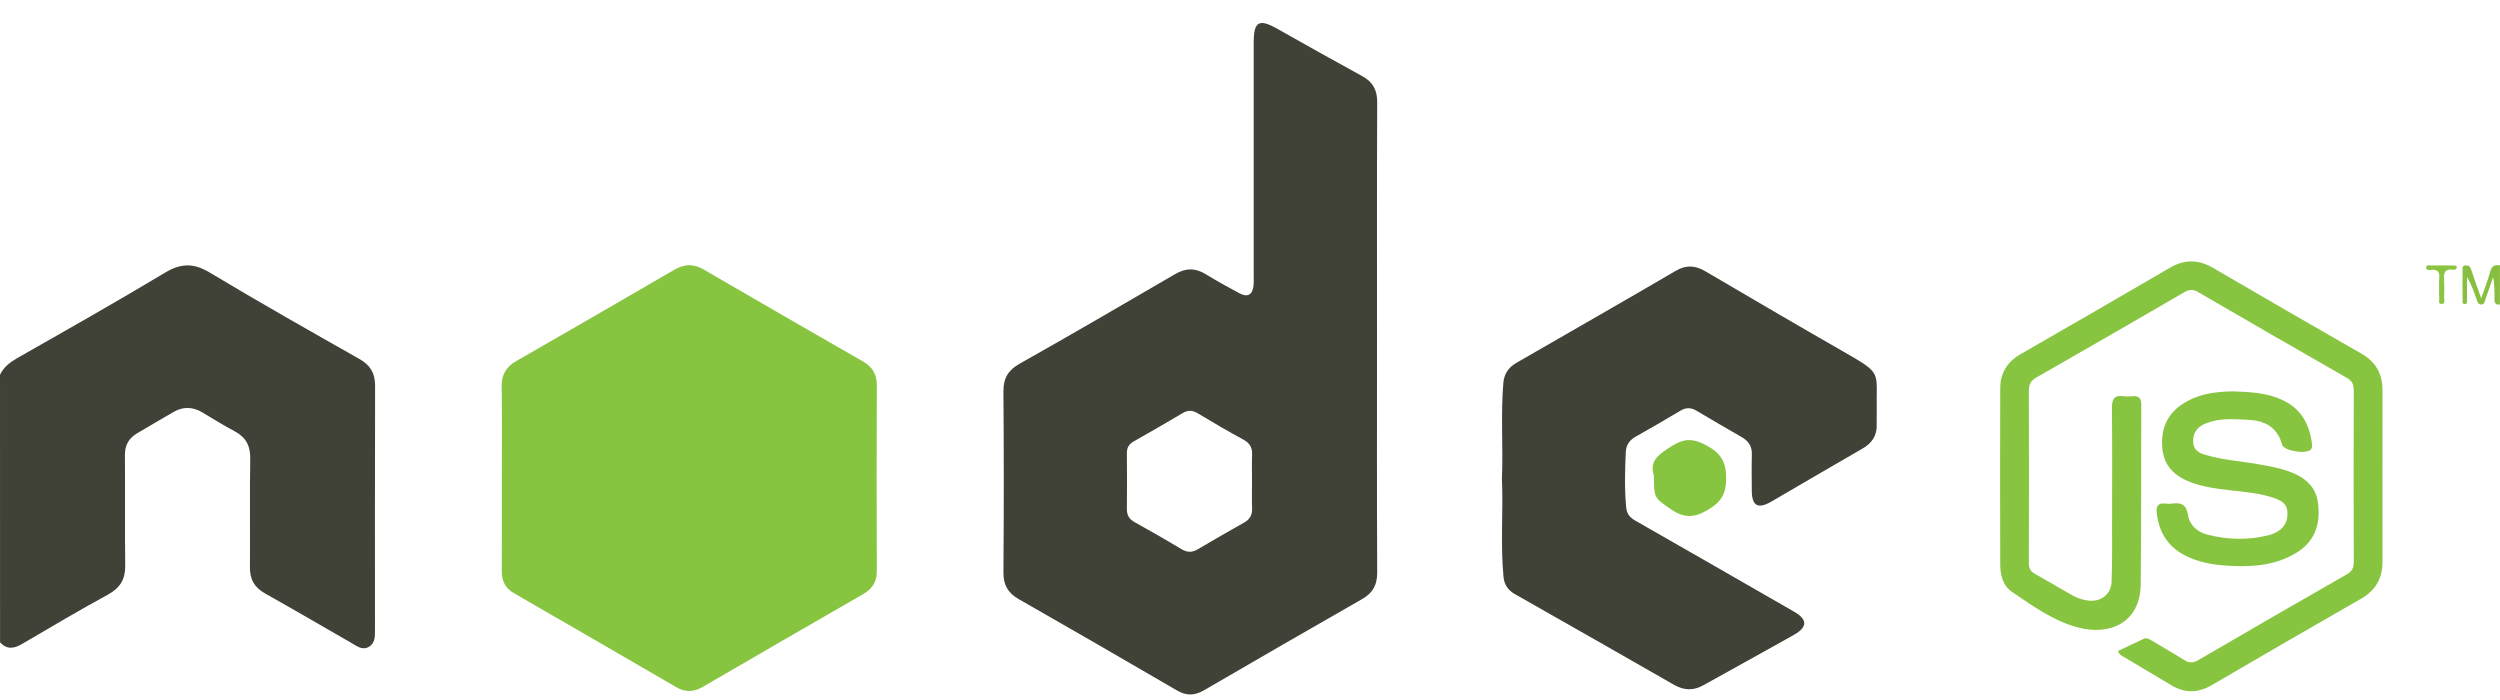 <svg width="100" height="28" viewBox="0 0 100 28" fill="none" xmlns="http://www.w3.org/2000/svg">
<path d="M0 14.99C0.148 14.685 0.393 14.495 0.685 14.326C2.665 13.2 4.647 12.079 6.599 10.908C7.237 10.524 7.746 10.515 8.391 10.903C10.363 12.088 12.369 13.222 14.373 14.357C14.813 14.604 15.004 14.928 15.004 15.426C14.994 18.68 14.999 21.936 14.999 25.192C14.999 25.456 15.011 25.737 14.737 25.883C14.478 26.018 14.264 25.837 14.052 25.716C12.9 25.054 11.755 24.385 10.597 23.735C10.173 23.497 9.992 23.171 9.997 22.69C10.009 21.246 9.985 19.801 10.009 18.354C10.018 17.832 9.837 17.489 9.383 17.249C8.947 17.018 8.526 16.756 8.103 16.502C7.71 16.266 7.322 16.252 6.922 16.49C6.442 16.775 5.954 17.049 5.476 17.337C5.15 17.532 4.992 17.813 4.997 18.211C5.009 19.682 4.99 21.155 5.009 22.626C5.014 23.169 4.809 23.514 4.324 23.781C3.172 24.409 2.039 25.078 0.909 25.744C0.578 25.94 0.288 26.004 0.002 25.694C-3.07501e-08 22.126 0 18.558 0 14.99Z" fill="#404238"/>
<path d="M99.997 12.177C99.819 12.205 99.773 12.117 99.778 11.955C99.785 11.665 99.781 11.374 99.726 11.082C99.619 11.393 99.512 11.705 99.402 12.017C99.378 12.086 99.374 12.169 99.266 12.179C99.145 12.191 99.107 12.103 99.079 12.019C98.969 11.707 98.867 11.391 98.681 11.084C98.681 11.384 98.683 11.681 98.679 11.981C98.679 12.05 98.703 12.157 98.593 12.162C98.476 12.165 98.503 12.057 98.503 11.988C98.498 11.598 98.498 11.21 98.503 10.82C98.503 10.736 98.474 10.627 98.617 10.617C98.736 10.608 98.802 10.648 98.843 10.772C98.962 11.139 99.095 11.498 99.247 11.931C99.388 11.527 99.519 11.203 99.607 10.867C99.666 10.639 99.792 10.582 99.999 10.613C99.997 11.134 99.997 11.655 99.997 12.177Z" fill="#87BF40"/>
<path d="M20.074 19.132C20.074 17.908 20.086 16.685 20.067 15.461C20.059 14.99 20.238 14.681 20.642 14.447C22.76 13.233 24.873 12.012 26.982 10.784C27.384 10.551 27.746 10.548 28.15 10.782C30.27 12.017 32.398 13.241 34.525 14.462C34.899 14.676 35.075 14.973 35.073 15.414C35.063 17.887 35.063 20.36 35.073 22.833C35.075 23.259 34.904 23.545 34.542 23.755C32.393 24.992 30.247 26.235 28.103 27.48C27.743 27.689 27.405 27.696 27.041 27.482C24.888 26.228 22.729 24.98 20.569 23.735C20.216 23.535 20.067 23.245 20.071 22.84C20.078 21.605 20.074 20.37 20.074 19.132Z" fill="#87C541"/>
<path d="M60.077 19.151C60.13 17.863 60.025 16.587 60.134 15.314C60.168 14.935 60.353 14.688 60.667 14.507C62.785 13.286 64.91 12.074 67.019 10.839C67.447 10.586 67.809 10.613 68.218 10.853C70.046 11.927 71.875 12.998 73.715 14.052C75.331 14.98 75.04 14.816 75.069 16.459C75.071 16.628 75.064 16.797 75.069 16.966C75.086 17.416 74.888 17.723 74.495 17.946C73.275 18.644 72.068 19.36 70.852 20.065C70.319 20.374 70.076 20.236 70.072 19.627C70.069 19.146 70.06 18.663 70.074 18.182C70.084 17.854 69.943 17.642 69.669 17.485C69.06 17.135 68.454 16.78 67.849 16.423C67.637 16.299 67.437 16.297 67.226 16.423C66.633 16.775 66.038 17.125 65.436 17.461C65.181 17.601 65.043 17.799 65.032 18.08C64.998 18.82 64.977 19.56 65.048 20.303C65.072 20.548 65.191 20.698 65.403 20.82C67.525 22.031 69.646 23.25 71.766 24.469C72.306 24.778 72.306 25.083 71.757 25.395C70.555 26.07 69.346 26.735 68.142 27.406C67.744 27.627 67.371 27.627 66.964 27.394C64.844 26.175 62.716 24.971 60.591 23.762C60.322 23.609 60.172 23.393 60.141 23.078C60.013 21.765 60.134 20.451 60.077 19.151Z" fill="#404238"/>
<path d="M84.719 26.04C85.066 25.875 85.411 25.709 85.761 25.549C85.882 25.494 85.987 25.575 86.087 25.635C86.51 25.887 86.941 26.13 87.358 26.394C87.555 26.52 87.717 26.53 87.929 26.406C89.904 25.254 91.884 24.111 93.868 22.976C94.075 22.857 94.151 22.724 94.151 22.483C94.142 20.191 94.142 17.899 94.151 15.607C94.151 15.366 94.075 15.23 93.868 15.111C91.884 13.976 89.904 12.836 87.926 11.684C87.715 11.56 87.565 11.577 87.36 11.696C85.394 12.838 83.426 13.974 81.451 15.102C81.228 15.228 81.154 15.378 81.154 15.63C81.163 17.923 81.161 20.215 81.154 22.507C81.154 22.712 81.204 22.845 81.389 22.95C81.889 23.226 82.379 23.521 82.877 23.804C83.07 23.914 83.279 23.985 83.5 24.019C84.019 24.097 84.445 23.788 84.464 23.262C84.493 22.481 84.481 21.7 84.483 20.919C84.485 19.382 84.493 17.846 84.478 16.309C84.476 15.954 84.581 15.795 84.947 15.849C85.061 15.866 85.183 15.861 85.297 15.849C85.544 15.826 85.651 15.923 85.651 16.18C85.642 18.577 85.656 20.972 85.628 23.369C85.611 24.942 84.355 25.423 83.138 25.104C82.151 24.845 81.311 24.242 80.476 23.674C80.109 23.424 80.009 22.99 80.009 22.562C80.002 20.217 80.002 17.873 80.009 15.528C80.012 14.919 80.288 14.473 80.826 14.164C82.82 13.021 84.809 11.869 86.796 10.71C87.381 10.367 87.938 10.375 88.521 10.715C90.496 11.867 92.474 13.012 94.459 14.147C95.039 14.481 95.301 14.961 95.301 15.616C95.299 17.894 95.296 20.174 95.301 22.452C95.303 23.124 95.032 23.612 94.439 23.952C92.443 25.092 90.454 26.247 88.469 27.406C87.919 27.725 87.393 27.734 86.851 27.408C86.239 27.039 85.623 26.677 85.009 26.311C84.899 26.247 84.773 26.199 84.719 26.04Z" fill="#87C541"/>
<path d="M89.295 15.654C90.004 15.675 90.573 15.716 91.115 15.923C92.065 16.287 92.388 16.992 92.484 17.792C92.491 17.851 92.476 17.927 92.441 17.973C92.276 18.182 91.353 18.042 91.284 17.787C91.089 17.058 90.554 16.813 89.88 16.79C89.414 16.773 88.943 16.723 88.483 16.856C88.371 16.89 88.257 16.918 88.153 16.97C87.855 17.116 87.71 17.354 87.729 17.694C87.746 18.023 87.979 18.125 88.238 18.201C88.952 18.41 89.695 18.451 90.423 18.584C90.78 18.651 91.139 18.713 91.484 18.829C92.124 19.046 92.631 19.401 92.722 20.131C92.824 20.957 92.6 21.66 91.855 22.112C90.956 22.659 89.959 22.693 88.95 22.617C88.457 22.578 87.974 22.483 87.517 22.274C86.76 21.931 86.363 21.341 86.27 20.524C86.242 20.272 86.299 20.113 86.594 20.141C86.696 20.151 86.803 20.155 86.906 20.141C87.258 20.093 87.455 20.196 87.517 20.589C87.584 21.01 87.888 21.279 88.293 21.384C89.097 21.593 89.911 21.61 90.723 21.415C90.858 21.381 90.996 21.326 91.115 21.253C91.41 21.072 91.52 20.793 91.494 20.453C91.47 20.136 91.232 20.017 90.984 19.929C90.392 19.72 89.766 19.674 89.147 19.605C88.629 19.546 88.115 19.472 87.627 19.289C87.003 19.053 86.558 18.649 86.494 17.937C86.422 17.156 86.687 16.532 87.37 16.116C88.003 15.723 88.714 15.668 89.295 15.654Z" fill="#87C541"/>
<path d="M66.157 19.017C65.953 18.43 66.374 18.154 66.89 17.832C67.404 17.511 67.763 17.547 68.282 17.83C68.863 18.146 69.053 18.511 69.046 19.163C69.039 19.758 68.853 20.065 68.349 20.374C67.787 20.717 67.371 20.743 66.828 20.365C66.186 19.913 66.157 19.955 66.157 19.017Z" fill="#87C541"/>
<path d="M97.566 11.47C97.566 11.365 97.556 11.26 97.568 11.158C97.599 10.901 97.525 10.758 97.235 10.796C97.166 10.805 97.052 10.817 97.047 10.715C97.04 10.567 97.176 10.62 97.252 10.62C97.552 10.613 97.849 10.617 98.149 10.62C98.216 10.62 98.289 10.634 98.27 10.72C98.263 10.753 98.189 10.798 98.156 10.793C97.704 10.717 97.754 11.017 97.766 11.298C97.773 11.493 97.778 11.688 97.763 11.884C97.756 11.984 97.837 12.162 97.654 12.157C97.514 12.155 97.578 11.993 97.571 11.903C97.556 11.758 97.566 11.615 97.566 11.47Z" fill="#8AC440"/>
<path d="M55.081 13.505C55.081 10.367 55.074 7.228 55.088 4.09C55.09 3.602 54.917 3.279 54.493 3.048C53.351 2.424 52.218 1.786 51.086 1.148C50.36 0.739 50.148 0.858 50.148 1.698C50.148 4.812 50.148 7.923 50.148 11.036C50.148 11.167 50.155 11.298 50.141 11.427C50.1 11.791 49.905 11.905 49.582 11.734C49.122 11.489 48.668 11.236 48.223 10.965C47.814 10.713 47.435 10.715 47.016 10.958C44.949 12.162 42.88 13.369 40.794 14.543C40.32 14.809 40.134 15.128 40.137 15.661C40.156 18.07 40.156 20.479 40.137 22.888C40.132 23.393 40.315 23.716 40.748 23.964C42.861 25.171 44.968 26.387 47.069 27.613C47.452 27.837 47.78 27.832 48.161 27.611C50.262 26.387 52.371 25.171 54.484 23.964C54.917 23.716 55.093 23.393 55.088 22.888C55.072 19.756 55.081 16.63 55.081 13.505ZM50.081 19.244C50.081 19.608 50.069 19.972 50.084 20.336C50.093 20.603 49.991 20.777 49.76 20.905C49.137 21.255 48.518 21.614 47.902 21.976C47.673 22.11 47.476 22.098 47.247 21.96C46.636 21.591 46.012 21.236 45.389 20.889C45.17 20.767 45.072 20.61 45.075 20.358C45.084 19.615 45.082 18.872 45.075 18.132C45.072 17.911 45.153 17.768 45.346 17.658C46.003 17.287 46.657 16.911 47.304 16.525C47.521 16.397 47.702 16.406 47.918 16.537C48.518 16.901 49.127 17.254 49.743 17.589C49.993 17.727 50.096 17.906 50.084 18.184C50.069 18.539 50.081 18.891 50.081 19.244Z" fill="#404238"/>
</svg>
